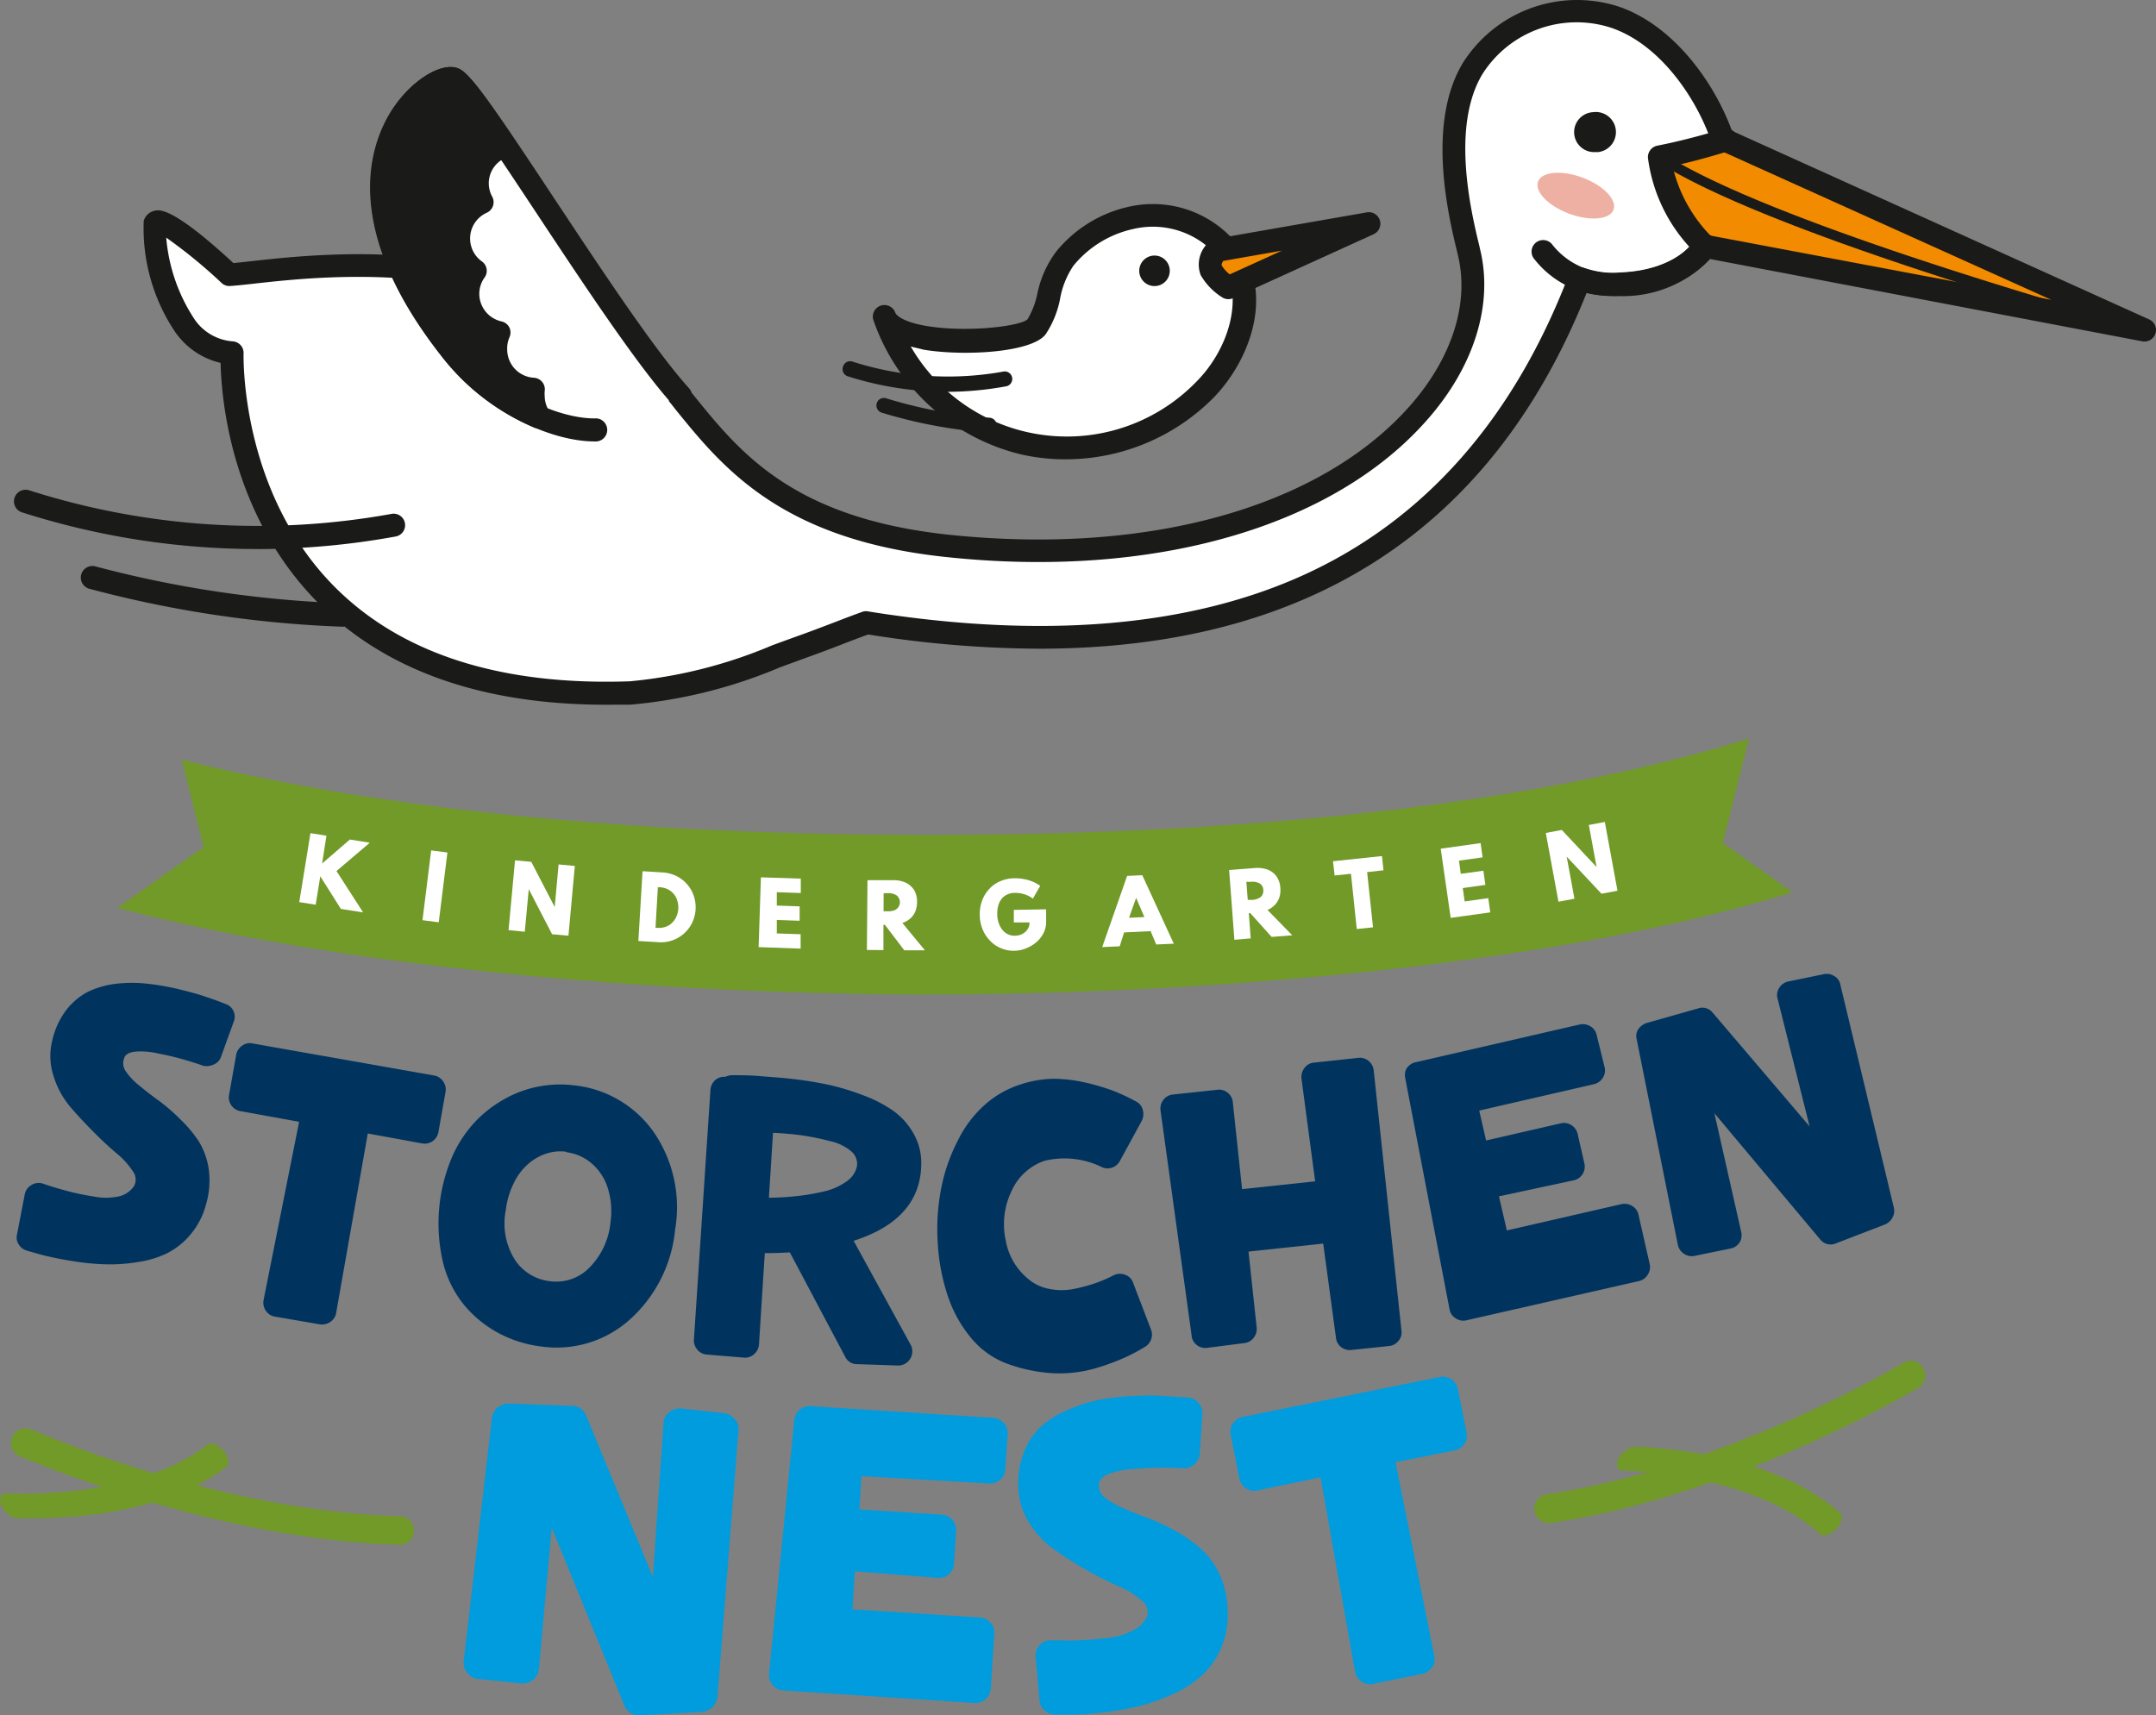 <?xml version="1.0" encoding="UTF-8" standalone="no"?>
<svg
   width="134.797"
   height="107.271"
   viewBox="0 0 134.797 107.271"
   version="1.1"
   id="svg74"
   sodipodi:docname="logo-header.svg"
   xmlns:inkscape="http://www.inkscape.org/namespaces/inkscape"
   xmlns:sodipodi="http://sodipodi.sourceforge.net/DTD/sodipodi-0.dtd"
   xmlns="http://www.w3.org/2000/svg"
   xmlns:svg="http://www.w3.org/2000/svg">
  <rect x="0" y="0" width="134.797" height="107.271" fill="#808080" stroke="none"/>
  <sodipodi:namedview
     id="namedview73"
     pagecolor="#ffffff"
     bordercolor="#000000"
     borderopacity="0.25"
     inkscape:showpageshadow="2"
     inkscape:pageopacity="0.0"
     inkscape:pagecheckerboard="0"
     inkscape:deskcolor="#d1d1d1"
     showgrid="false" />
  <defs
     id="defs4" />
  <rect
     id="Rechteck_3427"
     data-name="Rechteck 3427"
     width="155"
     height="155"
     fill="none"
     x="-17.486"
     y="-25.514" />
  <path
     id="Pfad_16013"
     data-name="Pfad 16013"
     d="m 107.713,52.715 1.638,-6.539 c -9.625,3.023 -26.1,6.034 -51.349,6.034 -21.526,0 -36.674,-2.188 -46.642,-4.707 l 1.371,5.467 -5.4,3.8 c 15.354,4.052 35.845,5.417 50.669,5.417 15.946,0 38.457,-1.583 54.073,-6.39 z"
     fill="#719a28" />
  <path
     id="Pfad_16014"
     data-name="Pfad 16014"
     d="m 29.887,104.987 a 0.923,0.923 0 0 1 -0.679,-0.387 1.01,1.01 0 0 1 -0.212,-0.767 l 1.758,-15.155 a 0.96,0.96 0 0 1 0.181,-0.468 1.016,1.016 0 0 1 0.393,-0.33 1.184,1.184 0 0 1 0.5,-0.112 l 3.9,0.143 a 0.941,0.941 0 0 1 0.923,0.623 l 4.17,10.08 0.661,-9.575 a 0.935,0.935 0 0 1 0.362,-0.729 1,1 0 0 1 0.773,-0.231 l 2.649,0.293 a 1.035,1.035 0 0 1 0.673,0.362 0.935,0.935 0 0 1 0.231,0.742 l -1.315,16.651 a 1.066,1.066 0 0 1 -0.312,0.623 1.041,1.041 0 0 1 -0.679,0.305 l -3.815,0.212 a 0.985,0.985 0 0 1 -1.016,-0.623 l -4.538,-11.115 -0.8,8.815 a 1.1,1.1 0 0 1 -0.181,0.5 0.966,0.966 0 0 1 -0.411,0.343 0.985,0.985 0 0 1 -0.536,0.081 z"
     fill="#009cde" />
  <path
     id="Pfad_16015"
     data-name="Pfad 16015"
     d="m 48.975,105.71 a 0.935,0.935 0 0 1 -0.667,-0.349 0.9,0.9 0 0 1 -0.224,-0.717 l 1.577,-15.853 a 1.147,1.147 0 0 1 0.181,-0.468 0.792,0.792 0 0 1 0.362,-0.305 0.966,0.966 0 0 1 0.5,-0.087 l 11.383,0.729 a 0.973,0.973 0 0 1 0.667,0.324 0.9,0.9 0 0 1 0.249,0.686 l -0.15,2.244 a 0.885,0.885 0 0 1 -0.33,0.623 0.972,0.972 0 0 1 -0.7,0.231 l -7.961,-0.461 -0.131,2.082 5.187,0.33 a 0.9,0.9 0 0 1 0.623,0.324 0.941,0.941 0 0 1 0.237,0.717 l -0.131,2 a 0.96,0.96 0 0 1 -0.318,0.679 0.941,0.941 0 0 1 -0.717,0.231 l -5.162,-0.411 -0.156,2.375 7.961,0.511 a 0.985,0.985 0 0 1 0.667,0.318 0.873,0.873 0 0 1 0.243,0.692 l -0.218,3.429 a 0.947,0.947 0 0 1 -0.33,0.667 0.935,0.935 0 0 1 -0.7,0.243 z"
     fill="#009cde" />
  <path
     id="Pfad_16016"
     data-name="Pfad 16016"
     d="m 71.742,100.997 a 0.91,0.91 0 0 0 -0.38,-0.923 5.125,5.125 0 0 0 -1.384,-0.86 20.786,20.786 0 0 1 -1.933,-0.972 21.882,21.882 0 0 1 -1.989,-1.247 5.791,5.791 0 0 1 -1.615,-1.621 4.364,4.364 0 0 1 -0.761,-2.157 5.286,5.286 0 0 1 0.318,-2.35 4.158,4.158 0 0 1 1.1,-1.664 5.834,5.834 0 0 1 1.714,-1.06 9.443,9.443 0 0 1 1.982,-0.623 16.21,16.21 0 0 1 2.1,-0.224 14.748,14.748 0 0 1 1.9,0 c 0.511,0.044 1.022,0.056 1.521,0.106 a 0.879,0.879 0 0 1 0.623,0.33 0.948,0.948 0 0 1 0.237,0.7 l -0.168,2.494 a 0.885,0.885 0 0 1 -0.156,0.449 1.122,1.122 0 0 1 -0.374,0.33 0.973,0.973 0 0 1 -0.492,0.112 c -0.536,-0.031 -1.06,-0.044 -1.565,-0.037 -0.505,0.007 -1.072,0.037 -1.677,0.094 a 4.819,4.819 0 0 0 -1.459,0.312 c -0.374,0.156 -0.561,0.374 -0.58,0.623 a 0.935,0.935 0 0 0 0.374,0.835 4.682,4.682 0 0 0 1.128,0.661 c 0.48,0.206 1,0.418 1.571,0.623 a 13.013,13.013 0 0 1 1.727,0.81 8.729,8.729 0 0 1 1.581,1.115 4.987,4.987 0 0 1 1.191,1.652 5.673,5.673 0 0 1 0.48,2.313 5.23,5.23 0 0 1 -0.424,2.269 4.931,4.931 0 0 1 -1.184,1.677 6.751,6.751 0 0 1 -1.758,1.147 12.209,12.209 0 0 1 -2.014,0.736 17.727,17.727 0 0 1 -2.1,0.4 q -1.128,0.137 -1.87,0.168 h -1.477 a 0.941,0.941 0 0 1 -0.449,-0.131 0.91,0.91 0 0 1 -0.337,-0.318 0.817,0.817 0 0 1 -0.15,-0.436 l -0.243,-2.712 a 0.929,0.929 0 0 1 0.274,-0.761 0.917,0.917 0 0 1 0.736,-0.287 c 0.586,0 1.153,0.037 1.7,0 0.547,-0.037 1.141,-0.062 1.8,-0.143 a 4.164,4.164 0 0 0 1.646,-0.511 1.671,1.671 0 0 0 0.835,-0.916 z"
     fill="#009cde" />
  <path
     id="Pfad_16017"
     data-name="Pfad 16017"
     d="m 78.599,93.205 a 0.9,0.9 0 0 1 -0.711,-0.143 0.935,0.935 0 0 1 -0.405,-0.623 l -0.536,-2.693 a 0.941,0.941 0 0 1 0.137,-0.729 0.916,0.916 0 0 1 0.623,-0.418 l 12.324,-2.494 a 0.916,0.916 0 0 1 0.717,0.156 0.966,0.966 0 0 1 0.405,0.623 l 0.542,2.693 a 0.935,0.935 0 0 1 -0.143,0.717 0.916,0.916 0 0 1 -0.623,0.405 l -3.678,0.736 2.425,12.119 a 0.867,0.867 0 0 1 -0.15,0.717 0.966,0.966 0 0 1 -0.623,0.405 l -3.061,0.623 a 0.873,0.873 0 0 1 -0.717,-0.15 0.966,0.966 0 0 1 -0.405,-0.623 l -2.157,-12.144 z"
     fill="#009cde" />
  <path
     id="Pfad_16018"
     data-name="Pfad 16018"
     d="m 8.393,74.144 a 0.86,0.86 0 0 0 -0.1,-0.916 4.888,4.888 0 0 0 -1.01,-1.11 c -0.449,-0.38 -0.935,-0.829 -1.459,-1.359 -0.524,-0.53 -1.016,-1.054 -1.459,-1.577 a 5.517,5.517 0 0 1 -1.01,-1.87 3.983,3.983 0 0 1 -0.118,-2.107 4.987,4.987 0 0 1 0.873,-2 4.1,4.1 0 0 1 1.4,-1.191 5.51,5.51 0 0 1 1.783,-0.5 8.541,8.541 0 0 1 1.908,0 15.913,15.913 0 0 1 1.92,0.33 c 0.679,0.162 1.247,0.318 1.689,0.468 0.442,0.15 0.891,0.305 1.315,0.48 a 0.81,0.81 0 0 1 0.48,0.449 0.842,0.842 0 0 1 0,0.673 l -0.785,2.169 a 0.8,0.8 0 0 1 -0.249,0.362 1.029,1.029 0 0 1 -0.418,0.193 0.854,0.854 0 0 1 -0.468,0 c -0.461,-0.162 -0.923,-0.305 -1.371,-0.43 -0.448,-0.125 -0.96,-0.237 -1.509,-0.349 a 4.576,4.576 0 0 0 -1.371,-0.094 c -0.368,0.044 -0.623,0.187 -0.673,0.418 a 0.86,0.86 0 0 0 0.118,0.829 4.14,4.14 0 0 0 0.835,0.879 c 0.368,0.3 0.773,0.623 1.247,0.96 a 11.74,11.74 0 0 1 1.322,1.153 7.891,7.891 0 0 1 1.147,1.371 4.544,4.544 0 0 1 0.623,1.758 5.243,5.243 0 0 1 -0.168,2.169 4.776,4.776 0 0 1 -0.954,1.87 4.6,4.6 0 0 1 -1.471,1.191 6.2,6.2 0 0 1 -1.87,0.561 10.341,10.341 0 0 1 -1.97,0.137 14.839,14.839 0 0 1 -1.957,-0.181 c -0.692,-0.106 -1.247,-0.218 -1.7,-0.324 -0.453,-0.106 -0.879,-0.231 -1.315,-0.362 a 0.841,0.841 0 0 1 -0.362,-0.224 0.96,0.96 0 0 1 -0.218,-0.368 0.842,0.842 0 0 1 0,-0.43 l 0.474,-2.456 a 0.854,0.854 0 0 1 0.443,-0.623 0.842,0.842 0 0 1 0.723,-0.069 c 0.511,0.175 1.01,0.324 1.5,0.455 a 15.479,15.479 0 0 0 1.627,0.337 3.946,3.946 0 0 0 1.59,0 1.565,1.565 0 0 0 0.972,-0.673 z"
     fill="#00345f" />
  <path
     id="Pfad_16019"
     data-name="Pfad 16019"
     d="m 15.032,69.484 a 0.873,0.873 0 0 1 -0.567,-0.362 0.848,0.848 0 0 1 -0.143,-0.655 l 0.443,-2.494 a 0.854,0.854 0 0 1 0.362,-0.574 0.8,0.8 0 0 1 0.623,-0.156 l 11.4,2.014 a 0.835,0.835 0 0 1 0.561,0.374 0.873,0.873 0 0 1 0.143,0.667 l -0.443,2.494 a 0.873,0.873 0 0 1 -1.016,0.711 l -3.4,-0.623 -1.978,11.222 a 0.829,0.829 0 0 1 -0.374,0.567 0.9,0.9 0 0 1 -0.667,0.143 l -2.793,-0.48 a 0.823,0.823 0 0 1 -0.561,-0.368 0.879,0.879 0 0 1 -0.143,-0.667 l 2.222,-11.146 z"
     fill="#00345f" />
  <path
     id="Pfad_16020"
     data-name="Pfad 16020"
     d="m 33.84,84.202 a 7.63,7.63 0 0 1 -2.674,-0.842 7.25,7.25 0 0 1 -2.151,-1.758 6.745,6.745 0 0 1 -1.34,-2.755 10.641,10.641 0 0 1 0.623,-6.577 7.8,7.8 0 0 1 1.459,-2.176 7.648,7.648 0 0 1 1.87,-1.415 6.963,6.963 0 0 1 2.12,-0.748 7.044,7.044 0 0 1 2.138,-0.062 6.957,6.957 0 0 1 4.987,2.924 8.291,8.291 0 0 1 1.34,6.078 8.671,8.671 0 0 1 -2.843,5.654 6.857,6.857 0 0 1 -5.529,1.677 z m 1.552,-12.181 a 2.83,2.83 0 0 0 -1.2,0.106 3.279,3.279 0 0 0 -1.128,0.623 3.684,3.684 0 0 0 -0.923,1.2 5.093,5.093 0 0 0 -0.517,1.721 4.276,4.276 0 0 0 0.574,3.117 3.03,3.03 0 0 0 2.176,1.328 2.893,2.893 0 0 0 2.494,-0.867 4.626,4.626 0 0 0 1.3,-2.811 4.844,4.844 0 0 0 -0.162,-2.12 3.354,3.354 0 0 0 -0.991,-1.546 3.023,3.023 0 0 0 -1.621,-0.723 z"
     fill="#00345f" />
  <path
     id="Pfad_16021"
     data-name="Pfad 16021"
     d="m 44.225,84.708 a 0.829,0.829 0 0 1 -0.623,-0.305 0.891,0.891 0 0 1 -0.218,-0.623 l 1.034,-15.626 a 0.935,0.935 0 0 1 0.15,-0.443 0.848,0.848 0 0 1 0.779,-0.374 v 0 a 1.109,1.109 0 0 1 0.374,-0.1 c 0.567,0 1.141,0 1.714,0.05 0.573,0.05 1.247,0.087 2.095,0.181 a 23.178,23.178 0 0 1 2.307,0.374 15.447,15.447 0 0 1 2.176,0.667 8.1,8.1 0 0 1 1.87,0.979 4.364,4.364 0 0 1 1.247,1.421 3.672,3.672 0 0 1 0.468,1.908 q -0.05,3.435 -4.227,4.775 l 3.56,6.49 a 0.885,0.885 0 0 1 -0.81,1.309 l -2.531,-0.087 a 0.8,0.8 0 0 1 -0.748,-0.461 l -3.46,-6.527 c -0.524,0.031 -1.047,0.05 -1.565,0.044 l -0.362,5.685 a 0.879,0.879 0 0 1 -0.293,0.623 0.835,0.835 0 0 1 -0.623,0.231 z m 9.351,-11.763 a 1.029,1.029 0 0 0 -0.368,-0.96 3.036,3.036 0 0 0 -1.3,-0.623 16.29,16.29 0 0 0 -1.708,-0.355 q -0.86,-0.122 -1.87,-0.168 l -0.256,4.058 a 16.4,16.4 0 0 0 1.721,-0.1 13.086,13.086 0 0 0 1.689,-0.287 3.8,3.8 0 0 0 1.428,-0.623 1.521,1.521 0 0 0 0.661,-0.941 z"
     fill="#00345f" />
  <path
     id="Pfad_16022"
     data-name="Pfad 16022"
     d="m 63.002,85.288 a 5.318,5.318 0 0 1 -2.282,-1.615 8.1,8.1 0 0 1 -1.465,-2.637 12.779,12.779 0 0 1 -0.623,-3.242 13.458,13.458 0 0 1 0.193,-3.379 11.115,11.115 0 0 1 1.072,-3.117 7.269,7.269 0 0 1 1.87,-2.381 6.234,6.234 0 0 1 2.076,-1.116 6.907,6.907 0 0 1 2.113,-0.343 9.537,9.537 0 0 1 2.032,0.268 13.445,13.445 0 0 1 1.733,0.53 13.847,13.847 0 0 1 1.309,0.623 0.81,0.81 0 0 1 0.418,0.517 0.96,0.96 0 0 1 -0.062,0.692 l -1.359,2.494 a 0.873,0.873 0 0 1 -1.091,0.424 5.314,5.314 0 0 0 -3.628,-0.418 3.51,3.51 0 0 0 -2.088,1.945 4.738,4.738 0 0 0 -0.343,3.017 4,4 0 0 0 1.453,2.462 2.805,2.805 0 0 0 1.3,0.592 3.9,3.9 0 0 0 1.5,0 11.611,11.611 0 0 0 1.334,-0.355 9.35,9.35 0 0 0 1.16,-0.5 0.9,0.9 0 0 1 0.729,-0.031 0.792,0.792 0 0 1 0.492,0.5 l 1.1,2.88 a 0.86,0.86 0 0 1 0.037,0.623 0.873,0.873 0 0 1 -0.362,0.48 11.419,11.419 0 0 1 -1.378,0.729 14.27,14.27 0 0 1 -1.87,0.667 8.1,8.1 0 0 1 -2.55,0.274 9.931,9.931 0 0 1 -2.824,-0.586 z"
     fill="#00345f" />
  <path
     id="Pfad_16023"
     data-name="Pfad 16023"
     d="m 75.438,84.29 a 0.854,0.854 0 0 1 -0.623,-0.187 0.842,0.842 0 0 1 -0.318,-0.623 l -1.939,-14.045 a 0.879,0.879 0 0 1 0.181,-0.661 0.835,0.835 0 0 1 0.592,-0.33 l 2.805,-0.3 a 0.854,0.854 0 0 1 0.623,0.187 0.842,0.842 0 0 1 0.318,0.592 l 0.58,5.436 4.569,-0.486 -0.854,-6.415 a 0.929,0.929 0 0 1 0.187,-0.679 0.817,0.817 0 0 1 0.586,-0.33 l 2.805,-0.3 a 0.829,0.829 0 0 1 0.623,0.2 0.891,0.891 0 0 1 0.318,0.623 l 1.733,16.252 a 0.8,0.8 0 0 1 -0.187,0.623 0.835,0.835 0 0 1 -0.586,0.324 l -2.369,0.249 a 0.879,0.879 0 0 1 -0.623,-0.175 0.817,0.817 0 0 1 -0.33,-0.58 l -0.8,-5.9 -4.669,0.5 0.511,4.763 a 0.885,0.885 0 0 1 -0.187,0.623 0.842,0.842 0 0 1 -0.586,0.337 z"
     fill="#00345f" />
  <path
     id="Pfad_16024"
     data-name="Pfad 16024"
     d="m 91.684,82.563 a 0.835,0.835 0 0 1 -0.679,-0.131 0.8,0.8 0 0 1 -0.38,-0.573 l -2.762,-14.407 a 1.1,1.1 0 0 1 0,-0.455 0.723,0.723 0 0 1 0.243,-0.368 0.835,0.835 0 0 1 0.411,-0.206 l 10.236,-2.356 a 0.91,0.91 0 0 1 0.673,0.106 0.829,0.829 0 0 1 0.4,0.549 l 0.5,2.026 a 0.848,0.848 0 0 1 -0.125,0.667 0.879,0.879 0 0 1 -0.561,0.386 l -7.157,1.646 0.43,1.87 4.669,-1.072 a 0.848,0.848 0 0 1 0.661,0.112 0.879,0.879 0 0 1 0.4,0.574 l 0.411,1.8 a 0.866,0.866 0 0 1 -0.106,0.686 0.854,0.854 0 0 1 -0.567,0.393 l -4.663,1 0.492,2.132 7.15,-1.64 a 0.891,0.891 0 0 1 0.679,0.106 0.823,0.823 0 0 1 0.4,0.542 l 0.7,3.08 a 0.854,0.854 0 0 1 -0.118,0.679 0.842,0.842 0 0 1 -0.555,0.4 z"
     fill="#00345f" />
  <path
     id="Pfad_16025"
     data-name="Pfad 16025"
     d="m 105.94,78.536 a 0.854,0.854 0 0 1 -0.661,-0.137 0.891,0.891 0 0 1 -0.38,-0.567 l -2.568,-12.829 a 0.779,0.779 0 0 1 0,-0.43 0.823,0.823 0 0 1 0.231,-0.368 1.072,1.072 0 0 1 0.374,-0.231 l 3.217,-0.91 a 0.817,0.817 0 0 1 0.923,0.256 l 6.064,7.118 -2,-7.979 a 0.823,0.823 0 0 1 0.106,-0.692 0.854,0.854 0 0 1 0.567,-0.393 l 2.238,-0.461 a 0.873,0.873 0 0 1 0.623,0.118 0.76,0.76 0 0 1 0.386,0.536 l 3.348,13.951 a 0.873,0.873 0 0 1 -0.087,0.623 0.929,0.929 0 0 1 -0.468,0.43 l -3.061,1.178 a 0.835,0.835 0 0 1 -0.991,-0.243 l -6.614,-7.892 1.671,7.4 a 0.91,0.91 0 0 1 0,0.468 0.8,0.8 0 0 1 -0.243,0.38 0.835,0.835 0 0 1 -0.418,0.212 z"
     fill="#00345f" />
  <path
     id="Pfad_16026"
     data-name="Pfad 16026"
     d="m 1.336,90.778 a 0.641,0.641 0 1 1 0.517,-1.172 c 0,0 11.576,5.149 23.19,5.455 a 0.624,0.624 0 1 1 0,1.247 c -11.876,-0.312 -23.645,-5.542 -23.689,-5.554"
     fill="#719a28" />
  <path
     id="Pfad_16027"
     data-name="Pfad 16027"
     d="m 25.031,96.602 v 0 c -11.713,-0.305 -23.315,-5.361 -23.82,-5.542 v 0 a 0.916,0.916 0 0 1 0.736,-1.677 c 0.48,0.212 11.732,5.13 23.065,5.43 a 0.895,0.895 0 0 1 0.019,1.789 z m -23.583,-6.078 v 0 c 0.486,0.212 11.988,5.224 23.57,5.529 a 0.355,0.355 0 0 0 0.374,-0.355 0.386,0.386 0 0 0 -0.1,-0.256 0.362,0.362 0 0 0 -0.256,-0.112 c -11.464,-0.305 -22.816,-5.261 -23.3,-5.473 a 0.364,0.364 0 1 0 -0.293,0.667 z"
     fill="#719a28" />
  <path
     id="Pfad_16028"
     data-name="Pfad 16028"
     d="m 1.05,94.713 a 1.16,1.16 0 0 1 -0.736,-0.623 c -0.181,-0.318 -0.15,-0.567 0.075,-0.555 0,0 8.1,0.486 12.7,-3.08 0.137,-0.106 0.455,0.044 0.7,0.343 0.245,0.299 0.349,0.623 0.206,0.729 -4.7,3.647 -12.935,3.154 -12.954,3.154"
     fill="#719a28" />
  <path
     id="Pfad_16029"
     data-name="Pfad 16029"
     d="m 2.078,94.94 h -1.041 v 0 a 1.365,1.365 0 0 1 -0.9,-0.7 0.692,0.692 0 0 1 -0.081,-0.686 0.38,0.38 0 0 1 0.349,-0.168 c 0.081,0 8.035,0.468 12.561,-3.042 0.268,-0.206 0.7,0.031 0.991,0.368 a 1.085,1.085 0 0 1 0.318,0.761 0.368,0.368 0 0 1 -0.137,0.268 c -3.756,2.885 -9.672,3.199 -12.06,3.199 z m -1.022,-0.43 v 0 c 0.33,0 8.254,0.424 12.817,-3.117 a 0.916,0.916 0 0 0 -0.237,-0.436 c -0.2,-0.237 -0.393,-0.318 -0.443,-0.3 -4.557,3.535 -12.53,3.117 -12.817,3.117 a 0.458,0.458 0 0 0 0.106,0.243 1.01,1.01 0 0 0 0.567,0.492 z"
     fill="#719a28" />
  <path
     id="Pfad_16030"
     data-name="Pfad 16030"
     d="m 102.238,90.667 a 1.172,1.172 0 0 0 -0.779,0.536 c -0.2,0.305 -0.181,0.549 0.044,0.555 0,0 8.1,0.112 12.468,4 0.131,0.118 0.461,0 0.736,-0.287 0.275,-0.287 0.387,-0.623 0.256,-0.717 -4.426,-3.977 -12.667,-4.089 -12.692,-4.089"
     fill="#719a28" />
  <path
     id="Pfad_16031"
     data-name="Pfad 16031"
     d="m 114.045,96.01 a 0.386,0.386 0 0 1 -0.268,-0.1 c -4.252,-3.821 -12.225,-3.946 -12.306,-3.946 a 0.368,0.368 0 0 1 -0.337,-0.193 0.692,0.692 0 0 1 0.131,-0.679 1.365,1.365 0 0 1 0.941,-0.623 v 0 c 0.187,0 8.372,0.137 12.829,4.146 a 0.38,0.38 0 0 1 0.125,0.281 1.147,1.147 0 0 1 -0.374,0.729 1.2,1.2 0 0 1 -0.742,0.387 z m -12.468,-4.426 c 0.916,0 8.335,0.318 12.468,4.027 a 0.848,0.848 0 0 0 0.449,-0.281 0.735,0.735 0 0 0 0.256,-0.443 c -4.364,-3.89 -12.468,-4.015 -12.543,-4.015 v 0 a 0.972,0.972 0 0 0 -0.623,0.449 c -0.106,0.156 -0.112,0.249 -0.106,0.262 z"
     fill="#719a28" />
  <path
     id="Pfad_16032"
     data-name="Pfad 16032"
     d="m 119.787,86.56 a 0.64,0.64 0 1 0 -0.655,-1.1 c 0,0 -10.859,6.521 -22.349,8.241 a 0.63,0.63 0 1 0 0.187,1.247 c 11.751,-1.764 22.785,-8.391 22.816,-8.41"
     fill="#719a28" />
  <path
     id="Pfad_16033"
     data-name="Pfad 16033"
     d="m 96.871,95.249 a 0.91,0.91 0 0 1 -0.131,-1.814 c 11.265,-1.689 21.819,-7.942 22.255,-8.21 a 0.91,0.91 0 0 1 1.247,0.318 0.923,0.923 0 0 1 -0.318,1.247 v 0 l -0.143,-0.237 0.137,0.237 c -0.455,0.274 -11.339,6.708 -22.916,8.441 a 0.487,0.487 0 0 1 -0.131,0.019 z m 22.592,-9.6 a 0.337,0.337 0 0 0 -0.187,0.05 c -0.449,0.268 -11.084,6.577 -22.442,8.279 a 0.343,0.343 0 0 0 -0.237,0.143 0.374,0.374 0 0 0 -0.069,0.268 0.368,0.368 0 0 0 0.143,0.237 0.343,0.343 0 0 0 0.268,0.069 c 11.47,-1.721 22.261,-8.1 22.716,-8.372 v 0 a 0.362,0.362 0 0 0 -0.187,-0.673 z"
     fill="#719a28" />
  <path
     id="Pfad_16034"
     data-name="Pfad 16034"
     d="m 18.71,56.412 0.7,-4.314 1,0.162 -0.27,1.738 1.733,-1.5 1.247,0.2 -2.082,1.77 1.664,2.587 -1.39,-0.218 -1.287,-2.039 -0.287,1.777 z"
     fill="#ffffff" />
  <path
     id="Pfad_16035"
     data-name="Pfad 16035"
     d="m 26.415,57.543 0.542,-4.364 1.016,0.131 -0.542,4.364 z"
     fill="#ffffff" />
  <path
     id="Pfad_16036"
     data-name="Pfad 16036"
     d="m 31.795,58.164 0.405,-4.364 1.016,0.094 1.465,2.824 0.243,-2.662 1.016,0.094 -0.4,4.364 -1.022,-0.093 -1.459,-2.818 -0.249,2.662 z"
     fill="#ffffff" />
  <path
     id="Pfad_16037"
     data-name="Pfad 16037"
     d="m 39.911,58.844 0.262,-4.364 1.247,0.075 a 2.275,2.275 0 0 1 0.854,0.218 2.1,2.1 0 0 1 0.673,0.511 2.051,2.051 0 0 1 0.424,0.723 2.213,2.213 0 0 1 0.118,0.867 2.169,2.169 0 0 1 -2.331,2.045 z m 1.072,-0.823 h 0.125 a 1.2,1.2 0 0 0 0.5,-0.062 1.016,1.016 0 0 0 0.4,-0.243 1.091,1.091 0 0 0 0.274,-0.386 1.309,1.309 0 0 0 0.125,-0.5 1.359,1.359 0 0 0 -0.062,-0.511 1.085,1.085 0 0 0 -0.224,-0.418 1.147,1.147 0 0 0 -0.374,-0.293 1.3,1.3 0 0 0 -0.48,-0.125 h -0.136 z"
     fill="#ffffff" />
  <path
     id="Pfad_16038"
     data-name="Pfad 16038"
     d="m 47.43,59.226 0.143,-4.364 2.494,0.081 v 0.9 l -1.5,-0.05 v 0.835 l 1.428,0.05 v 0.9 l -1.428,-0.05 v 0.842 l 1.49,0.05 v 0.9 z"
     fill="#ffffff" />
  <path
     id="Pfad_16039"
     data-name="Pfad 16039"
     d="m 54.2,59.405 0.037,-4.364 h 1.615 a 1.833,1.833 0 0 1 0.792,0.162 1.3,1.3 0 0 1 0.517,0.468 1.446,1.446 0 0 1 0.175,0.736 1.571,1.571 0 0 1 -0.106,0.58 1.191,1.191 0 0 1 -0.312,0.443 1.452,1.452 0 0 1 -0.5,0.287 l 1.409,1.708 h -1.29 l -1.209,-1.59 h -0.094 v 1.577 z m 1.041,-2.419 h 0.268 a 1.141,1.141 0 0 0 0.411,-0.062 0.545,0.545 0 0 0 0.15,-0.923 0.923,0.923 0 0 0 -0.555,-0.15 h -0.268 z"
     fill="#ffffff" />
  <path
     id="Pfad_16040"
     data-name="Pfad 16040"
     d="m 63.433,59.454 a 2,2 0 0 1 -0.842,-0.156 1.92,1.92 0 0 1 -0.686,-0.468 2.138,2.138 0 0 1 -0.468,-0.711 2.344,2.344 0 0 1 -0.181,-0.891 2.444,2.444 0 0 1 0.137,-0.885 2.163,2.163 0 0 1 0.436,-0.729 1.933,1.933 0 0 1 0.692,-0.5 2.213,2.213 0 0 1 0.9,-0.193 2.848,2.848 0 0 1 0.555,0.044 2.88,2.88 0 0 1 0.561,0.156 2.494,2.494 0 0 1 0.5,0.274 l -0.461,0.8 a 1.615,1.615 0 0 0 -0.536,-0.274 1.87,1.87 0 0 0 -0.592,-0.087 1.066,1.066 0 0 0 -0.48,0.106 0.935,0.935 0 0 0 -0.349,0.274 1.141,1.141 0 0 0 -0.206,0.418 1.8,1.8 0 0 0 -0.062,0.53 1.615,1.615 0 0 0 0.094,0.567 1.3,1.3 0 0 0 0.237,0.43 0.954,0.954 0 0 0 0.349,0.268 0.916,0.916 0 0 0 0.43,0.087 1.084,1.084 0 0 0 0.349,-0.062 0.985,0.985 0 0 0 0.293,-0.175 0.773,0.773 0 0 0 0.193,-0.256 0.624,0.624 0 0 0 0.069,-0.3 v -0.037 h -0.979 v -0.785 l 2.02,-0.037 v 0.761 a 1.509,1.509 0 0 1 -0.15,0.7 1.87,1.87 0 0 1 -0.436,0.574 2.2,2.2 0 0 1 -0.623,0.386 1.97,1.97 0 0 1 -0.764,0.171 z"
     fill="#ffffff" />
  <path
     id="Pfad_16041"
     data-name="Pfad 16041"
     d="m 68.912,59.224 1.558,-4.451 0.948,-0.044 1.97,4.283 -1.1,0.05 -0.349,-0.835 -1.658,0.081 -0.274,0.867 z m 1.677,-1.833 0.96,-0.044 -0.517,-1.2 z"
     fill="#ffffff" />
  <path
     id="Pfad_16042"
     data-name="Pfad 16042"
     d="m 77.177,58.769 -0.33,-4.364 1.608,-0.125 a 1.927,1.927 0 0 1 0.8,0.1 1.247,1.247 0 0 1 0.555,0.424 1.365,1.365 0 0 1 0.237,0.717 1.5,1.5 0 0 1 -0.056,0.586 1.247,1.247 0 0 1 -0.274,0.468 1.44,1.44 0 0 1 -0.468,0.33 l 1.546,1.583 -1.29,0.1 -1.334,-1.484 h -0.093 l 0.118,1.577 z m 0.835,-2.494 h 0.268 a 1.047,1.047 0 0 0 0.405,-0.1 0.518,0.518 0 0 0 0.237,-0.206 0.586,0.586 0 0 0 0.062,-0.318 0.492,0.492 0 0 0 -0.224,-0.405 0.916,0.916 0 0 0 -0.567,-0.1 h -0.268 z"
     fill="#ffffff" />
  <path
     id="Pfad_16043"
     data-name="Pfad 16043"
     d="m 84.827,58.095 -0.362,-3.454 -1.022,0.106 -0.1,-0.891 3.061,-0.324 0.094,0.891 -1.022,0.112 0.368,3.454 z"
     fill="#ffffff" />
  <path
     id="Pfad_16044"
     data-name="Pfad 16044"
     d="m 90.699,57.397 -0.623,-4.326 2.494,-0.349 0.125,0.891 -1.477,0.206 0.112,0.823 1.415,-0.193 0.125,0.885 -1.415,0.2 0.118,0.835 1.477,-0.206 0.125,0.891 z"
     fill="#ffffff" />
  <path
     id="Pfad_16045"
     data-name="Pfad 16045"
     d="m 97.438,56.387 -0.792,-4.3 1,-0.187 2.176,2.319 -0.486,-2.631 1,-0.187 0.792,4.3 -1,0.187 -2.176,-2.319 0.486,2.631 z"
     fill="#ffffff" />
  <path
     id="Pfad_16046"
     data-name="Pfad 16046"
     d="m 107.724,8.772 c -1.066,-3.223 -3.622,-6.7 -6.857,-7.743 a 7.718,7.718 0 0 0 -8.8,3.217 c -2.257,3.74 -0.686,9.663 -0.231,11.558 2.057,8.621 -9.65,20.69 -32.541,18.328 -10.387,-1.072 -13.76,-5.611 -16.759,-9.295 -8.958,-11.077 -25.118,-7.843 -28.233,-7.668 0,0 -4.364,-4.114 -4.632,-3.179 -0.193,0.754 0.549,7.817 4.831,8.1 0,0 -0.867,22.155 24.892,21.251 3.74,-0.131 7.294,-1.664 10.828,-2.9 1.29,-0.455 2.687,-1.035 3.977,-1.484 21.657,3.435 37.279,-2.637 44.5,-21.407 l 0.118,-0.112 a 6.664,6.664 0 0 0 2.456,0.349 c 1.976,-0.062 4.208,-0.736 5.293,-2.394 l 27.491,5.224 -26.177,-11.845 z"
     fill="#ffffff" />
  <path
     id="Pfad_16047"
     data-name="Pfad 16047"
     d="m 134.067,20.616 -26.187,-11.844 -4.133,1.054 c 0,1.87 2.905,5.866 2.905,5.866 z"
     fill="#f28b00" />
  <path
     id="Pfad_16048"
     data-name="Pfad 16048"
     d="m 37.893,44.069 c -7.736,0 -13.777,-2.132 -17.972,-6.34 -5.492,-5.511 -6.084,-12.817 -6.128,-15.036 a 4.781,4.781 0 0 1 -2.9,-2.02 11.651,11.651 0 0 1 -1.908,-6.857 0.9,0.9 0 0 1 0.623,-0.623 c 0.337,-0.094 1.116,-0.318 4.987,3.26 l 1.041,-0.112 c 5.249,-0.586 19.213,-2.138 27.479,8.067 l 0.256,0.312 c 2.917,3.609 6.234,7.7 16.027,8.727 12.468,1.284 23.2,-1.752 28.782,-8.1 2.6,-2.967 3.69,-6.365 2.98,-9.351 l -0.056,-0.243 c -0.536,-2.2 -1.945,-8.042 0.374,-11.844 a 8.447,8.447 0 0 1 9.631,-3.528 c 3.416,1.11 6.022,4.65 7.175,7.8 l 26.1,11.8 a 0.723,0.723 0 0 1 -0.436,1.365 l -27.03,-5.149 a 7.507,7.507 0 0 1 -5.611,2.319 7.78,7.78 0 0 1 -2.107,-0.206 c -5.885,14.774 -17.374,22.255 -34.23,22.255 a 69.146,69.146 0 0 1 -10.688,-0.889 c -0.586,0.212 -1.191,0.443 -1.8,0.68 -0.609,0.237 -1.359,0.517 -2.007,0.748 l -1.7,0.623 a 30.9,30.9 0 0 1 -9.351,2.338 c -0.509,-0.002 -1.026,0.004 -1.531,0.004 z m -27.5,-29.206 a 10.886,10.886 0 0 0 1.8,5.149 3.179,3.179 0 0 0 2.363,1.334 0.723,0.723 0 0 1 0.673,0.748 c 0,0.087 -0.249,8.646 5.716,14.625 4.177,4.183 10.392,6.165 18.434,5.885 a 29.829,29.829 0 0 0 8.9,-2.25 c 0.574,-0.212 1.141,-0.418 1.714,-0.623 0.573,-0.205 1.3,-0.48 1.97,-0.736 0.67,-0.256 1.353,-0.524 2.007,-0.754 a 0.736,0.736 0 0 1 0.349,0 c 10.922,1.739 20.092,0.96 27.248,-2.313 7.481,-3.422 13.029,-9.694 16.476,-18.633 a 0.729,0.729 0 0 1 0.168,-0.262 l 0.112,-0.112 a 0.729,0.729 0 0 1 0.736,-0.162 6.034,6.034 0 0 0 2.2,0.305 c 2.151,-0.069 3.909,-0.842 4.713,-2.063 a 0.723,0.723 0 0 1 0.742,-0.312 l 21.53,4.058 -20.516,-9.257 a 0.723,0.723 0 0 1 -0.686,-0.492 c -0.96,-2.9 -3.31,-6.29 -6.39,-7.287 a 6.976,6.976 0 0 0 -7.954,2.9 c -2.014,3.31 -0.7,8.727 -0.206,10.772 l 0.056,0.249 c 0.817,3.416 -0.38,7.281 -3.3,10.6 -5.885,6.726 -17.106,9.968 -30.016,8.609 -10.4,-1.072 -14.057,-5.611 -17,-9.239 l -0.249,-0.318 c -7.774,-9.588 -21.164,-8.1 -26.182,-7.537 -0.623,0.069 -1.085,0.118 -1.421,0.137 a 0.692,0.692 0 0 1 -0.53,-0.193 31.862,31.862 0 0 0 -3.454,-2.83 z"
     fill="#1a1a18" />
  <path
     id="Pfad_16049"
     data-name="Pfad 16049"
     d="m 106.565,16.091 a 0.711,0.711 0 0 1 -0.511,-0.212 10.161,10.161 0 0 1 -3.023,-6.016 0.736,0.736 0 0 1 0.586,-0.754 c 2,-0.387 4.033,-1.022 4.052,-1.029 a 0.72,0.72 0 1 1 0.436,1.371 c -0.075,0 -1.708,0.542 -3.535,0.935 a 9.232,9.232 0 0 0 2.494,4.47 0.723,0.723 0 0 1 0,1.022 0.711,0.711 0 0 1 -0.5,0.212 z"
     fill="#1a1a18" />
  <path
     id="Pfad_16050"
     data-name="Pfad 16050"
     d="m 16.098,34.332 a 48.275,48.275 0 0 1 -14.724,-2.294 0.717,0.717 0 0 1 -0.468,-0.9 0.729,0.729 0 0 1 0.929,-0.474 46.941,46.941 0 0 0 22.642,1.471 0.719,0.719 0 1 1 0.256,1.415 48.137,48.137 0 0 1 -8.634,0.785 z"
     fill="#1a1a18" />
  <path
     id="Pfad_16051"
     data-name="Pfad 16051"
     d="m 21.486,39.194 v 0 a 71.254,71.254 0 0 1 -15.871,-2.369 0.725,0.725 0 1 1 0.374,-1.4 69.857,69.857 0 0 0 15.522,2.3 0.723,0.723 0 0 1 0,1.44 z"
     fill="#1a1a18" />
  <path
     id="Pfad_16052"
     data-name="Pfad 16052"
     d="m 70.701,13.635 a 6.077,6.077 0 0 1 6.421,2.562 c 1.5,2.6 0.287,6.034 -1.8,8.191 a 12.013,12.013 0 0 1 -20.036,-4.607 c 0.686,2.095 8.671,1.764 9.519,0.661 0.848,-1.103 0.729,-3.011 1.77,-4.258 a 7.387,7.387 0 0 1 4.126,-2.549 z"
     fill="#ffffff" />
  <path
     id="Pfad_16053"
     data-name="Pfad 16053"
     d="m 66.587,28.721 a 12.294,12.294 0 0 1 -2.743,-0.305 12.992,12.992 0 0 1 -9.245,-8.422 0.723,0.723 0 0 1 1.371,-0.455 v 0 c 0.062,0.187 0.443,0.486 1.309,0.711 2.494,0.623 6.433,0.206 6.963,-0.281 a 5.205,5.205 0 0 0 0.623,-1.64 6.54,6.54 0 0 1 1.178,-2.606 8.1,8.1 0 0 1 4.526,-2.793 v 0 a 6.793,6.793 0 0 1 7.194,2.9 c 1.764,3.055 0.243,6.857 -1.908,9.058 a 13.01,13.01 0 0 1 -9.268,3.833 z m -9.663,-7.082 a 11.277,11.277 0 0 0 17.879,2.226 c 1.87,-1.87 3.017,-5.037 1.7,-7.331 a 5.331,5.331 0 0 0 -5.654,-2.213 v 0 a 6.652,6.652 0 0 0 -3.74,2.3 5.368,5.368 0 0 0 -0.842,2.126 6.1,6.1 0 0 1 -0.891,2.157 c -0.879,1.16 -5.174,1.378 -7.643,0.96 -0.287,-0.075 -0.555,-0.131 -0.8,-0.2 z"
     fill="#1a1a18" />
  <path
     id="Pfad_16054"
     data-name="Pfad 16054"
     d="m 85.588,13.99 -9.494,1.64 c 0,0 -0.655,0.623 -0.368,1.247 a 3.373,3.373 0 0 0 1.078,1.1 z"
     fill="#f28b00" />
  <path
     id="Pfad_16055"
     data-name="Pfad 16055"
     d="m 76.805,18.709 a 0.717,0.717 0 0 1 -0.387,-0.112 4.021,4.021 0 0 1 -1.347,-1.39 1.87,1.87 0 0 1 0.517,-2.07 0.7,0.7 0 0 1 0.38,-0.2 l 9.494,-1.658 a 0.721,0.721 0 0 1 0.424,1.365 l -8.79,4 a 0.686,0.686 0 0 1 -0.293,0.062 z m -0.324,-2.394 a 0.523,0.523 0 0 0 -0.106,0.268 1.976,1.976 0 0 0 0.511,0.574 l 3.267,-1.484 z"
     fill="#1a1a18" />
  <path
     id="Pfad_16056"
     data-name="Pfad 16056"
     d="m 100.985,18.485 a 5.966,5.966 0 0 1 -5.112,-2.356 0.723,0.723 0 0 1 1.153,-0.867 4.656,4.656 0 0 0 4.239,1.777 c 2.151,-0.069 3.915,-0.842 4.713,-2.063 a 0.723,0.723 0 1 1 1.209,0.792 c -1.06,1.615 -3.26,2.631 -5.879,2.712 z"
     fill="#1a1a18" />
  <path
     id="Pfad_16057"
     data-name="Pfad 16057"
     d="m 42.53,24.768 c -4.17,-4.632 -12.879,-19.325 -14.157,-19.83 -1.4,-0.53 -9.388,5.392 0,17.131 2.437,3.042 6.2,4.819 8.8,4.819"
     fill="#ffffff" />
  <path
     id="Pfad_16058"
     data-name="Pfad 16058"
     d="m 37.175,27.605 c -2.631,0 -6.7,-1.745 -9.351,-5.087 -6.945,-8.678 -4.445,-14.076 -3.048,-16 1.191,-1.633 2.886,-2.618 3.865,-2.25 0.729,0.274 1.939,1.982 6.028,8.166 2.949,4.451 6.284,9.494 8.41,11.844 a 0.717,0.717 0 0 1 -0.05,1.016 0.729,0.729 0 0 1 -1.022,-0.05 c -2.194,-2.444 -5.567,-7.537 -8.54,-12.031 -2.2,-3.323 -4.688,-7.082 -5.355,-7.612 a 4.9,4.9 0 0 0 -2.693,2.606 c -1.054,2.038 -2,6.489 3.528,13.4 2.375,2.992 5.928,4.557 8.229,4.557 a 0.723,0.723 0 1 1 0,1.44 z"
     fill="#1a1a18" />
  <path
     id="Pfad_16059"
     data-name="Pfad 16059"
     d="m 33.304,24.768 a 2.791,2.791 0 0 1 0.037,-0.405 2.494,2.494 0 0 1 -2.344,-2.494 2.456,2.456 0 0 1 0.224,-1.029 2.494,2.494 0 0 1 -1.957,-2.419 2.437,2.437 0 0 1 0.468,-1.44 2.494,2.494 0 0 1 0.424,-4.289 2.465,2.465 0 0 1 1.44,-3.56 c -1.59,-2.356 -2.805,-4.04 -3.223,-4.2 -1.4,-0.53 -9.388,5.392 0,17.131 a 13.883,13.883 0 0 0 5.311,4.008 2.494,2.494 0 0 1 -0.38,-1.303 z"
     fill="#1a1a18" />
  <path
     id="Pfad_16060"
     data-name="Pfad 16060"
     d="m 33.685,26.795 a 0.73,0.73 0 0 1 -0.281,-0.056 14.475,14.475 0 0 1 -5.61,-4.22 c -6.945,-8.678 -4.445,-14.076 -3.048,-16 1.191,-1.633 2.886,-2.618 3.865,-2.25 0.5,0.187 1.16,0.9 3.56,4.463 a 0.711,0.711 0 0 1 0.087,0.623 0.729,0.729 0 0 1 -0.468,0.449 1.733,1.733 0 0 0 -1.016,2.494 0.736,0.736 0 0 1 0.05,0.574 0.717,0.717 0 0 1 -0.387,0.43 1.764,1.764 0 0 0 -0.305,3.048 0.717,0.717 0 0 1 0.168,1 1.739,1.739 0 0 0 -0.334,1.023 1.777,1.777 0 0 0 1.39,1.727 0.723,0.723 0 0 1 0.492,0.38 0.748,0.748 0 0 1 0,0.623 1.708,1.708 0 0 0 -0.137,0.761 1.77,1.77 0 0 0 1.671,1.758 0.723,0.723 0 0 1 0.673,0.835 1.558,1.558 0 0 0 0,0.293 1.745,1.745 0 0 0 0.268,0.929 0.736,0.736 0 0 1 -0.642,1.116 z m -5.611,-21.2 a 4.9,4.9 0 0 0 -2.693,2.606 c -1.054,2.038 -2,6.489 3.528,13.4 a 12.413,12.413 0 0 0 1.7,1.733 3.154,3.154 0 0 1 -0.337,-1.477 3.116,3.116 0 0 1 0.056,-0.586 3.242,3.242 0 0 1 -1.789,-2.874 3.154,3.154 0 0 1 0.274,-1.29 3.248,3.248 0 0 1 -0.847,-2.165 3.21,3.21 0 0 1 1.3,-2.55 3.117,3.117 0 0 1 -0.131,-0.9 3.192,3.192 0 0 1 1.378,-2.649 21.339,21.339 0 0 0 -2.413,-3.235 z"
     fill="#1a1a18" />
  <ellipse
     id="Ellipse_740"
     data-name="Ellipse 740"
     cx="23.01"
     cy="96.574"
     rx="1.203"
     ry="2.518"
     transform="rotate(-69.52)"
     fill="#edb0a2" />
  <path
     id="Pfad_16061"
     data-name="Pfad 16061"
     d="m 72.035,16.328 a 0.623,0.623 0 1 1 -0.437,0.243 0.623,0.623 0 0 1 0.437,-0.243 z"
     fill="#1a1a18" />
  <path
     id="Pfad_16062"
     data-name="Pfad 16062"
     d="m 72.123,17.887 a 0.954,0.954 0 1 1 0.118,0 z m 0,-1.3 h -0.05 a 0.355,0.355 0 1 0 0.05,0 z"
     fill="#1a1a18" />
  <path
     id="Pfad_16063"
     data-name="Pfad 16063"
     d="m 99.708,7.6 a 0.623,0.623 0 1 1 -0.435,0.241 0.623,0.623 0 0 1 0.435,-0.241 z"
     fill="#1a1a18" />
  <path
     id="Pfad_16064"
     data-name="Pfad 16064"
     d="m 99.772,9.508 a 1.25,1.25 0 1 1 -0.168,-2.494 v 0 a 1.258,1.258 0 0 1 0.337,2.494 0.767,0.767 0 0 1 -0.169,0 z m 0,-1.29 z m -0.081,-0.623 z"
     fill="#1a1a18" />
  <path
     id="Pfad_16065"
     data-name="Pfad 16065"
     d="m 59.249,24.501 a 20.577,20.577 0 0 1 -6.237,-0.967 0.468,0.468 0 0 1 -0.3,-0.622 0.461,0.461 0 0 1 0.586,-0.3 19.531,19.531 0 0 0 9.438,0.623 0.469,0.469 0 0 1 0.168,0.923 20.572,20.572 0 0 1 -3.659,0.343 z"
     fill="#1a1a18" />
  <path
     id="Pfad_16066"
     data-name="Pfad 16066"
     d="m 61.78,27.05 v 0 a 30.235,30.235 0 0 1 -6.658,-1.247 0.468,0.468 0 0 1 -0.305,-0.586 0.461,0.461 0 0 1 0.58,-0.312 29.112,29.112 0 0 0 6.452,1.216 0.468,0.468 0 1 1 -0.037,0.935 z"
     fill="#1a1a18" />
  <path
     id="Pfad_16067"
     data-name="Pfad 16067"
     d="m 131.394,20.386 h -0.087 c -5.361,-1.583 -21.675,-6.384 -27.7,-10.292 a 0.305,0.305 0 0 1 -0.093,-0.43 0.312,0.312 0 0 1 0.43,-0.094 c 5.953,3.859 22.2,8.64 27.541,10.217 a 0.312,0.312 0 0 1 0.212,0.386 0.318,0.318 0 0 1 -0.303,0.213 z"
     fill="#1a1a18" />
</svg>
